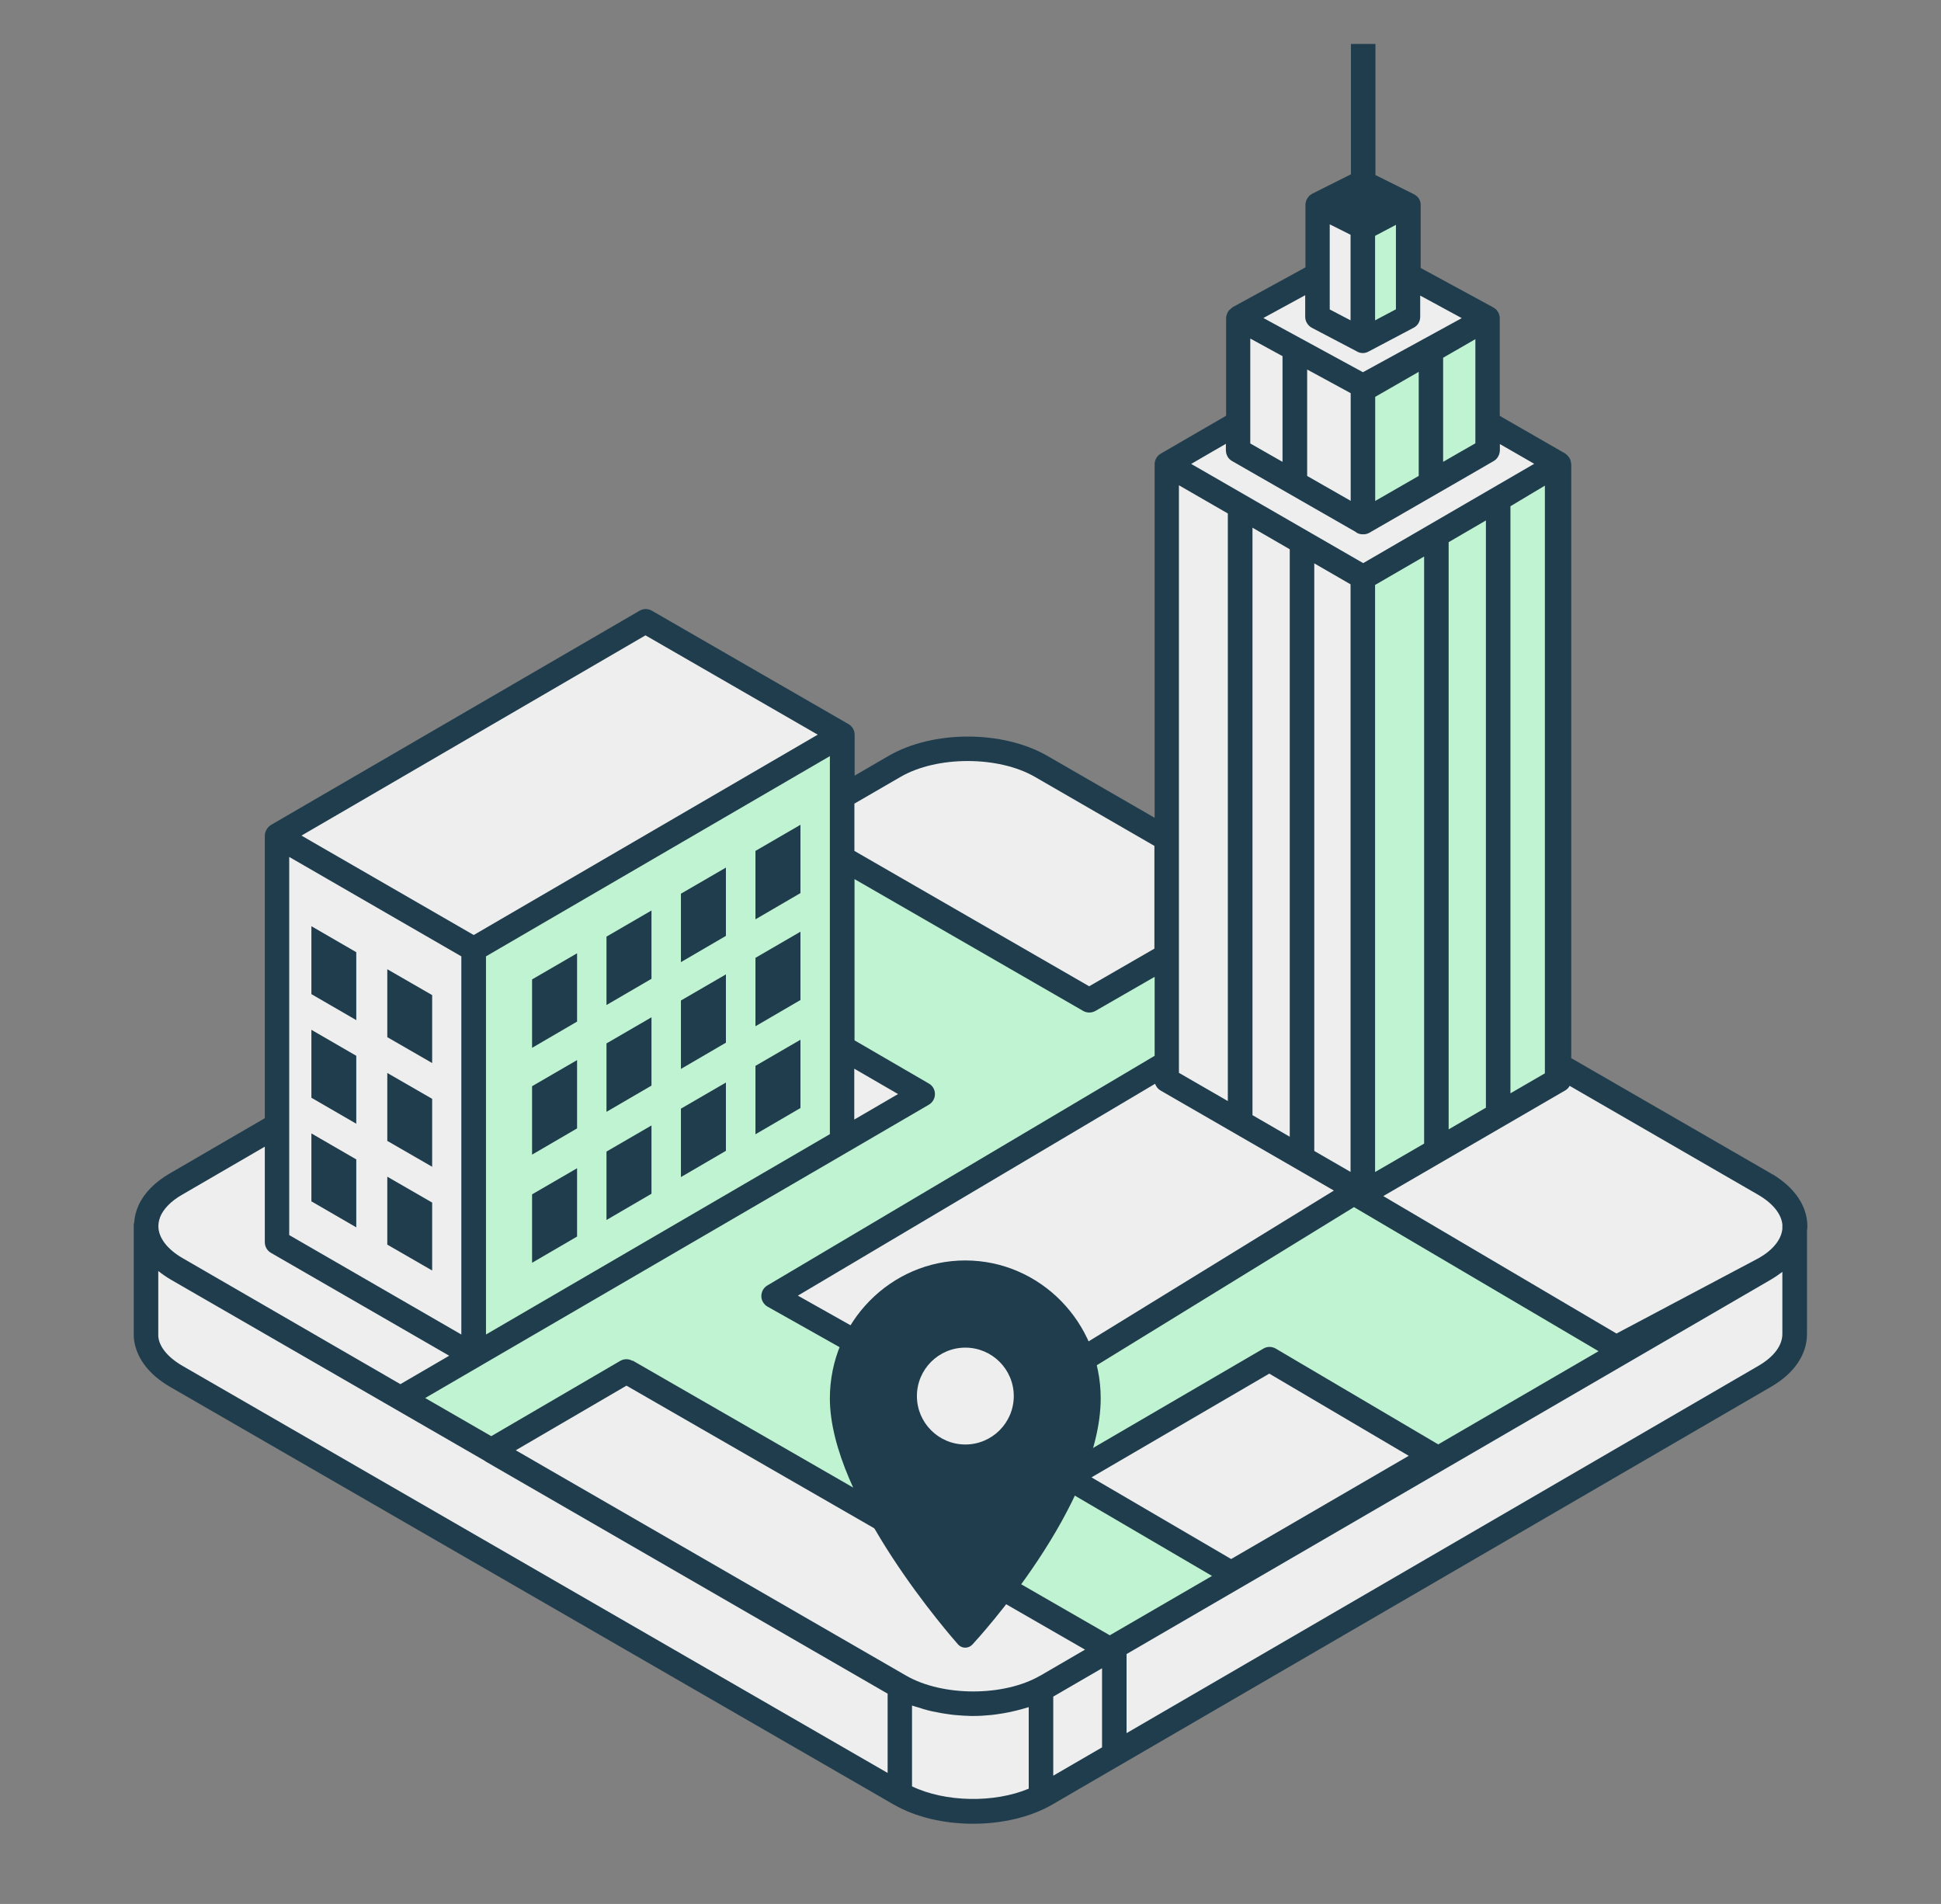 <svg width="156" height="153" viewBox="0 0 156 153" fill="none" xmlns="http://www.w3.org/2000/svg">
<rect x="0" y="0" width="156" height="153" fill="#808080" stroke="none"/>
<g clip-path="url(#clip0_88_1110)">
<path d="M141.851 101.969L84.12 135.52C80.878 137.402 75.606 137.402 72.345 135.52L14.2 101.959C12.465 100.964 11.667 99.634 11.766 98.323H11.746V107.379C11.825 108.551 12.633 109.734 14.19 110.62L72.315 144.171C75.577 146.053 80.849 146.053 84.09 144.171L141.822 110.62C143.448 109.684 144.246 108.443 144.246 107.211V98.905C144.118 100.028 143.32 101.122 141.851 101.969Z" fill="#EEEEEE"/>
<path d="M141.811 95.141V95.121L101.924 72.103L87.548 80.39L63.456 66.497L71.93 61.57C73.546 60.634 75.674 60.161 77.803 60.161C75.665 60.161 73.536 60.624 71.91 61.57L14.159 95.131C13.144 95.722 12.454 96.422 12.08 97.171C12.454 96.422 13.154 95.722 14.159 95.141L50.361 74.104V74.123L74.157 87.928L32.211 112.355L39.492 116.552L50.351 110.207L89.174 132.554L84.089 135.51C82.473 136.447 80.345 136.919 78.227 136.919C80.365 136.919 82.493 136.456 84.119 135.51L141.85 101.959C145.092 100.077 145.072 97.013 141.811 95.141ZM98.958 126.426L85.784 118.72L102.033 109.251L115.187 117.006L98.958 126.435V126.426ZM141.841 101.959L129.908 108.285L108.812 95.86L79.488 113.892L62.175 104.157L109.157 76.301L141.811 95.16C145.072 97.033 145.092 100.097 141.85 101.969L141.841 101.959Z" fill="#C0F3D1"/>
<path d="M101.924 72.103H101.944H101.934L83.705 61.58C82.069 60.644 79.931 60.171 77.803 60.171C79.931 60.171 82.059 60.644 83.685 61.58L101.934 72.113L101.924 72.103Z" fill="#EEEEEE"/>
<path d="M63.447 66.497L87.539 80.39L101.915 72.103L83.667 61.57C82.041 60.634 79.912 60.161 77.784 60.161C75.656 60.161 73.537 60.634 71.912 61.57L63.438 66.497H63.447Z" fill="#EEEEEE"/>
<path d="M12.071 97.18C11.243 98.826 11.953 100.678 14.189 101.969L32.172 112.374L32.201 112.355L14.199 101.959C11.962 100.669 11.253 98.826 12.081 97.18H12.071Z" fill="#EEEEEE"/>
<path d="M50.341 74.123V74.103L14.159 95.141C13.144 95.732 12.455 96.431 12.08 97.171C11.262 98.806 11.962 100.659 14.199 101.949L32.211 112.345L74.157 87.918L50.351 74.113L50.341 74.123Z" fill="#EEEEEE"/>
<path d="M22.27 67.147V99.821L38.075 108.945V76.281L22.27 67.147Z" fill="#EEEEEE"/>
<path d="M141.802 95.151L109.147 76.291L62.166 104.147L79.479 113.882L108.803 95.85L129.899 108.275L141.831 101.949C145.073 100.067 145.053 97.003 141.792 95.141L141.802 95.151Z" fill="#EEEEEE"/>
<path d="M39.492 116.552L39.512 116.572L72.324 135.52C73.96 136.466 76.098 136.929 78.236 136.929C76.108 136.929 73.979 136.456 72.353 135.52L39.502 116.562L39.492 116.552Z" fill="#EEEEEE"/>
<path d="M89.164 132.554L50.341 110.207L39.482 116.552L72.334 135.511C73.96 136.447 76.088 136.92 78.216 136.92C80.345 136.92 82.463 136.447 84.079 135.511L89.164 132.554Z" fill="#EEEEEE"/>
<path d="M85.785 118.72L98.959 126.425L115.178 116.996L102.034 109.241L85.785 118.72Z" fill="#EEEEEE"/>
<path d="M85.775 118.73L85.785 118.72L85.775 118.71V118.73Z" fill="#EEEEEE"/>
<path d="M22.27 67.147V99.821L38.075 108.945V76.281L22.27 67.147Z" fill="#EEEEEE"/>
<path d="M93.775 37.281V86.785L109.58 95.909L125.297 86.785V37.281H93.775Z" fill="#EEEEEE"/>
<path d="M125.248 37.281L109.531 46.405V95.899L125.248 86.775V37.281Z" fill="#C0F3D1"/>
<path d="M125.287 37.281L109.571 46.405L93.766 37.281L109.482 28.166L125.297 37.281H125.287Z" fill="#EEEEEE"/>
<path d="M99.51 25.555V36.197L109.57 41.962L119.562 36.197V25.555H99.51Z" fill="#EEEEEE"/>
<path d="M119.562 25.555L109.531 31.32V41.962L119.562 36.197V25.555Z" fill="#C0F3D1"/>
<path d="M119.562 25.556L109.57 31.024L99.51 25.556L109.501 20.087L119.562 25.556Z" fill="#EEEEEE"/>
<path d="M98.594 25.211C98.594 25.211 98.614 25.162 98.623 25.142C98.614 25.162 98.604 25.181 98.594 25.211Z" fill="#1F3D4D"/>
<path d="M120.439 25.142C120.439 25.142 120.459 25.191 120.469 25.211C120.469 25.191 120.449 25.162 120.439 25.142Z" fill="#1F3D4D"/>
<path d="M126.154 36.828C126.184 36.877 126.204 36.936 126.223 36.995C126.204 36.936 126.184 36.887 126.154 36.828Z" fill="#1F3D4D"/>
<path d="M126.223 36.986C126.223 36.986 126.242 37.084 126.252 37.133C126.252 37.084 126.233 37.035 126.223 36.986Z" fill="#1F3D4D"/>
<path d="M126.066 36.69C126.066 36.69 126.126 36.779 126.155 36.818C126.126 36.769 126.096 36.729 126.066 36.69Z" fill="#1F3D4D"/>
<path d="M105.885 16.441V25.457L109.54 27.378L113.176 25.457V16.441H105.885Z" fill="#EEEEEE"/>
<path d="M113.177 16.441L109.531 18.362V27.378L113.177 25.457V16.441Z" fill="#C0F3D1"/>
<path d="M38.074 76.281V108.945L67.694 91.702V59.038L38.074 76.281Z" fill="#C0F3D1"/>
<path d="M64.333 83.553L60.717 85.652V91.15L64.333 89.041V83.553Z" fill="#1F3D4D"/>
<path d="M64.333 74.872L60.717 76.971V82.469L64.333 80.361V74.872Z" fill="#1F3D4D"/>
<path d="M58.343 86.992L54.727 89.091V94.589L58.343 92.48V86.992Z" fill="#1F3D4D"/>
<path d="M58.343 78.301L54.727 80.4V85.898L58.343 83.789V78.301Z" fill="#1F3D4D"/>
<path d="M52.36 90.441L48.744 92.54V98.038L52.36 95.929V90.441Z" fill="#1F3D4D"/>
<path d="M52.36 81.75L48.744 83.849V89.347L52.36 87.238V81.75Z" fill="#1F3D4D"/>
<path d="M46.38 93.879L42.764 95.978V101.476L46.38 99.368V93.879Z" fill="#1F3D4D"/>
<path d="M46.38 85.189L42.764 87.287V92.786L46.38 90.677V85.189Z" fill="#1F3D4D"/>
<path d="M64.333 66.28L60.717 68.379V73.877L64.333 71.768V66.28Z" fill="#1F3D4D"/>
<path d="M58.343 69.719L54.727 71.817V77.316L58.343 75.207V69.719Z" fill="#1F3D4D"/>
<path d="M52.36 73.168L48.744 75.266V80.764L52.36 78.656V73.168Z" fill="#1F3D4D"/>
<path d="M46.38 76.606L42.764 78.705V84.204L46.38 82.095V76.606Z" fill="#1F3D4D"/>
<path d="M67.694 59.038L38.084 76.281L22.279 67.157L51.889 49.923L67.694 59.038Z" fill="#EEEEEE"/>
<path d="M21.756 66.31C21.756 66.31 21.756 66.31 21.766 66.3C21.766 66.3 21.766 66.3 21.756 66.31Z" fill="#1F3D4D"/>
<path d="M68.561 58.594C68.561 58.594 68.58 58.634 68.59 58.663C68.59 58.644 68.57 58.624 68.561 58.594Z" fill="#1F3D4D"/>
<path d="M21.332 66.851C21.332 66.851 21.352 66.792 21.371 66.763C21.362 66.792 21.342 66.822 21.332 66.851Z" fill="#1F3D4D"/>
<path d="M21.48 66.575C21.48 66.575 21.52 66.526 21.54 66.497C21.52 66.516 21.5 66.546 21.48 66.575Z" fill="#1F3D4D"/>
<path d="M68.325 58.279C68.325 58.279 68.295 58.269 68.285 58.259C68.305 58.269 68.325 58.289 68.345 58.299C68.345 58.299 68.335 58.279 68.325 58.279Z" fill="#1F3D4D"/>
<path d="M21.283 67.147C21.283 67.038 21.303 66.94 21.332 66.851C21.303 66.95 21.283 67.048 21.283 67.147Z" fill="#1F3D4D"/>
<path d="M68.344 58.299C68.432 58.377 68.511 58.476 68.57 58.594C68.511 58.486 68.442 58.387 68.344 58.299Z" fill="#1F3D4D"/>
<path d="M21.539 66.496C21.608 66.428 21.677 66.359 21.756 66.309C21.677 66.359 21.598 66.428 21.539 66.496Z" fill="#1F3D4D"/>
<path d="M142.452 94.382C142.452 94.382 142.353 94.303 142.294 94.274L126.282 85.031V85.061C126.282 85.061 126.262 85.031 126.252 85.021H126.282V37.291C126.282 37.242 126.262 37.192 126.252 37.143C126.252 37.094 126.233 37.045 126.223 36.995C126.203 36.936 126.184 36.887 126.154 36.828C126.124 36.779 126.095 36.739 126.065 36.7C126.016 36.641 125.967 36.581 125.908 36.532C125.868 36.503 125.829 36.463 125.78 36.434L120.537 33.419V25.565C120.537 25.447 120.508 25.329 120.468 25.221C120.468 25.201 120.449 25.171 120.439 25.151C120.4 25.073 120.35 25.004 120.301 24.935C120.301 24.935 120.291 24.915 120.281 24.905C120.242 24.856 120.183 24.826 120.133 24.787C120.124 24.787 120.104 24.767 120.094 24.757C120.084 24.757 120.074 24.738 120.064 24.738C120.064 24.738 120.055 24.728 120.045 24.718L114.182 21.535V16.48V16.461C114.182 16.382 114.172 16.303 114.152 16.224C114.152 16.195 114.133 16.175 114.123 16.145C114.123 16.116 114.103 16.096 114.093 16.067C114.083 16.037 114.074 16.008 114.054 15.988C114.034 15.948 114.005 15.919 113.985 15.889C113.965 15.86 113.936 15.82 113.916 15.8C113.916 15.8 113.906 15.8 113.896 15.791C113.867 15.761 113.827 15.741 113.798 15.712C113.768 15.692 113.748 15.672 113.719 15.653C113.709 15.653 113.699 15.653 113.689 15.633C113.679 15.633 113.67 15.613 113.65 15.613L110.546 14.066V3.533H108.575V14.007L105.471 15.564C105.383 15.613 105.304 15.672 105.225 15.741C105.215 15.751 105.205 15.771 105.186 15.791C105.117 15.86 105.068 15.938 105.028 16.027C105.018 16.057 104.999 16.076 104.989 16.106C104.949 16.214 104.92 16.333 104.92 16.451V21.486L99.047 24.698C99.047 24.698 99.017 24.728 99.008 24.738C98.978 24.757 98.958 24.777 98.939 24.797C98.889 24.836 98.84 24.876 98.791 24.925C98.732 24.994 98.682 25.073 98.643 25.161C98.633 25.181 98.623 25.211 98.614 25.23C98.574 25.339 98.544 25.457 98.544 25.575V33.409L93.293 36.453C92.987 36.631 92.8 36.956 92.8 37.311C92.8 37.34 92.8 37.36 92.8 37.38V65.718L84.178 60.742C80.591 58.673 74.985 58.673 71.418 60.742L68.689 62.329V59.047C68.689 58.693 68.501 58.368 68.196 58.19L52.391 49.076C52.085 48.898 51.711 48.898 51.406 49.076L21.766 66.3C21.766 66.3 21.766 66.3 21.756 66.309C21.677 66.359 21.599 66.428 21.54 66.497C21.52 66.516 21.5 66.546 21.48 66.576C21.441 66.635 21.402 66.694 21.372 66.763C21.362 66.792 21.343 66.822 21.333 66.851C21.303 66.95 21.283 67.049 21.283 67.147V89.859L13.667 94.284C12.455 94.983 11.597 95.86 11.144 96.836C10.927 97.308 10.809 97.801 10.78 98.304H10.75V107.428C10.858 109.005 11.903 110.433 13.686 111.458L71.822 145.009C73.615 146.044 75.911 146.556 78.207 146.556C80.503 146.556 82.799 146.044 84.582 145.009L142.314 111.458C144.196 110.374 145.23 108.857 145.23 107.192V98.895C145.24 98.777 145.26 98.668 145.26 98.55C145.26 96.934 144.265 95.456 142.461 94.362L142.452 94.382ZM110.516 18.954L112.192 18.067V24.856L110.516 25.743V18.954ZM106.871 18.027L108.546 18.865V25.743L106.871 24.866V18.037V18.027ZM104.9 23.723V25.457C104.9 25.822 105.107 26.157 105.422 26.334L109.009 28.216C109.009 28.216 109.009 28.216 109.019 28.226C109.029 28.226 109.048 28.236 109.058 28.245H109.078C109.078 28.245 109.107 28.265 109.117 28.275C109.176 28.305 109.236 28.324 109.295 28.344C109.344 28.354 109.383 28.354 109.433 28.364C109.462 28.364 109.492 28.374 109.521 28.374C109.679 28.374 109.837 28.334 109.984 28.255L113.62 26.334C113.945 26.166 114.143 25.831 114.143 25.467V23.752L117.483 25.565L109.541 29.911L101.54 25.555L104.88 23.733L104.9 23.723ZM118.577 27.26V35.626L117.404 36.296L115.985 37.114V28.748L118.567 27.26H118.577ZM114.024 29.881V38.247L113.985 38.267L110.526 40.257V31.891L114.024 29.881ZM108.556 31.596V40.247L105.107 38.276L105.058 38.247V29.694L106.999 30.748L108.556 31.596ZM100.495 27.211L103.077 28.62V37.114L101.658 36.306L100.486 35.636V27.221L100.495 27.211ZM97.431 36.296L98.525 35.665V36.197C98.525 36.197 98.535 36.266 98.535 36.296C98.564 36.611 98.742 36.887 99.017 37.045L101.146 38.267L108.95 42.74C108.95 42.74 109.009 42.789 109.038 42.809C109.186 42.898 109.364 42.937 109.531 42.937C109.531 42.937 109.541 42.937 109.551 42.937C109.551 42.937 109.561 42.937 109.571 42.937C109.738 42.937 109.915 42.898 110.063 42.809L117.946 38.267L120.055 37.045C120.331 36.887 120.498 36.601 120.537 36.296C120.537 36.266 120.547 36.227 120.547 36.197V35.685L121.611 36.296L123.306 37.271L109.561 45.253L97.451 38.267L95.736 37.281L97.431 36.296ZM124.164 39.015V86.253L121.395 87.859V40.681L124.164 39.025V39.015ZM119.444 89.002L116.429 90.756V43.568L119.424 41.824V89.002H119.444ZM108.546 94.175L105.629 92.49V45.272L108.546 46.957V94.175ZM114.458 44.711V91.899L110.516 94.185V47.007L114.458 44.721V44.711ZM103.658 44.129V91.347L100.663 89.613V42.405L103.658 44.139V44.129ZM94.751 85.967V38.996L98.682 41.262V88.48L94.751 86.213V85.967ZM92.839 87.1C92.918 87.317 93.066 87.514 93.273 87.632L107.206 95.673L79.448 112.739L64.126 104.117L92.839 87.091V87.1ZM68.659 64.585L72.383 62.427C73.842 61.58 75.803 61.156 77.773 61.156C79.744 61.156 81.705 61.58 83.173 62.427L92.78 67.975V76.232L87.538 79.257L68.669 68.379V64.595L68.659 64.585ZM68.659 85.879L72.177 87.918L68.659 89.968V85.879ZM27.57 65.206L51.878 51.056L65.723 59.038L38.074 75.138L25.097 67.65L24.23 67.147L27.57 65.206ZM66.698 60.752V91.14L39.059 107.241V76.853L44.084 73.926L66.698 60.762V60.752ZM23.244 68.862L37.078 76.853V107.241L23.244 99.25V68.862ZM12.849 97.85C13.105 97.18 13.716 96.53 14.652 95.998L21.283 92.145V99.821C21.283 100.176 21.471 100.501 21.776 100.678L36.103 108.945L32.211 111.212L32.181 111.231L14.691 101.112C13.44 100.393 12.73 99.457 12.73 98.54C12.73 98.304 12.77 98.077 12.859 97.85H12.849ZM71.329 142.467L14.672 109.763C13.479 109.074 12.78 108.206 12.721 107.379V102.137C13.016 102.373 13.341 102.6 13.706 102.817L31.876 113.301L38.961 117.39C38.961 117.39 39.01 117.429 39.039 117.449L71.339 136.102V142.477L71.329 142.467ZM82.68 143.738C79.902 144.901 75.97 144.832 73.3 143.551V137.057C73.477 137.126 73.674 137.166 73.862 137.225C74.098 137.304 74.335 137.383 74.581 137.442C74.808 137.501 75.034 137.55 75.271 137.59C75.546 137.649 75.832 137.698 76.118 137.737C76.325 137.767 76.522 137.796 76.729 137.816C77.172 137.856 77.606 137.885 78.049 137.895C78.099 137.895 78.148 137.895 78.197 137.895H78.217C78.7 137.895 79.182 137.865 79.665 137.816C79.843 137.796 80.02 137.777 80.197 137.747C80.493 137.708 80.779 137.659 81.064 137.599C81.449 137.521 81.823 137.432 82.198 137.324C82.355 137.274 82.523 137.235 82.68 137.186V143.728V143.738ZM83.587 134.663C82.138 135.501 80.178 135.924 78.227 135.924C76.266 135.924 74.295 135.501 72.827 134.653L41.453 116.543L50.351 111.35L87.203 132.564L83.597 134.663H83.587ZM88.573 140.417L84.651 142.694V136.338L88.573 134.062V140.417ZM50.834 109.359C50.529 109.182 50.154 109.182 49.849 109.359L39.483 115.409L34.172 112.345L38.507 109.822L68.245 92.51L74.65 88.775C74.955 88.598 75.142 88.273 75.142 87.918C75.142 87.563 74.955 87.238 74.65 87.071L68.679 83.602V70.645L87.055 81.237C87.203 81.326 87.38 81.366 87.548 81.366C87.716 81.366 87.883 81.326 88.041 81.237L92.8 78.498V84.844L61.673 103.299C61.367 103.477 61.19 103.802 61.19 104.157C61.19 104.511 61.387 104.827 61.693 105.004L79.005 114.739C79.153 114.828 79.32 114.867 79.488 114.867C79.665 114.867 79.843 114.818 80 114.72L108.822 97.003L128.479 108.581L115.591 116.07L102.535 108.374C102.23 108.197 101.845 108.187 101.54 108.374L85.37 117.804C85.37 117.804 85.321 117.833 85.292 117.843C84.986 118.021 84.799 118.346 84.799 118.7C84.799 119.055 84.986 119.38 85.292 119.558C85.331 119.577 85.37 119.597 85.41 119.617L97.411 126.642L89.194 131.411L50.854 109.34L50.834 109.359ZM113.226 116.986L98.948 125.283L87.725 118.72L102.013 110.384L113.216 116.986H113.226ZM143.25 107.201C143.25 108.128 142.56 109.044 141.318 109.763L90.543 139.274V132.919L142.333 102.826C142.668 102.629 142.964 102.422 143.25 102.206V107.221V107.201ZM143.25 98.757C143.161 99.614 142.501 100.442 141.368 101.092L129.918 107.162L111.177 96.116L125.789 87.632C125.947 87.544 126.075 87.406 126.154 87.258L141.299 96.008C142.461 96.678 143.161 97.535 143.25 98.392V98.757Z" fill="#1F3D4D"/>
<path d="M28.634 98.629V93.17L25.027 91.081V96.54L28.634 98.629Z" fill="#1F3D4D"/>
<path d="M34.733 102.097V96.638L31.127 94.559V100.018L34.733 102.097Z" fill="#1F3D4D"/>
<path d="M28.634 90.303V84.844L25.027 82.755V88.214L28.634 90.303Z" fill="#1F3D4D"/>
<path d="M34.733 93.761V88.302L31.127 86.223V91.682L34.733 93.761Z" fill="#1F3D4D"/>
<path d="M28.634 81.977V76.518L25.027 74.429V79.888L28.634 81.977Z" fill="#1F3D4D"/>
<path d="M34.733 85.425V79.966L31.127 77.887V83.346L34.733 85.425Z" fill="#1F3D4D"/>
<path d="M77.585 101.289C71.585 101.289 66.707 106.255 66.697 112.365C66.697 120.484 76.59 131.677 77.004 132.15C77.152 132.318 77.359 132.407 77.576 132.407C77.792 132.407 77.999 132.318 78.147 132.16C78.571 131.707 88.464 120.947 88.464 112.365C88.464 106.255 83.576 101.289 77.576 101.289H77.585Z" fill="#1F3D4D"/>
<path d="M77.585 108.295C75.437 108.295 73.693 110.039 73.693 112.187C73.693 114.335 75.437 116.079 77.585 116.079C79.734 116.079 81.478 114.335 81.478 112.187C81.478 110.039 79.734 108.295 77.585 108.295Z" fill="#EEEEEE"/>
</g>
<defs>
<clipPath id="clip0_88_1110">
<rect width="134.5" height="143.033" fill="white" transform="translate(10.75 3.533)"/>
</clipPath>
</defs>
</svg>
